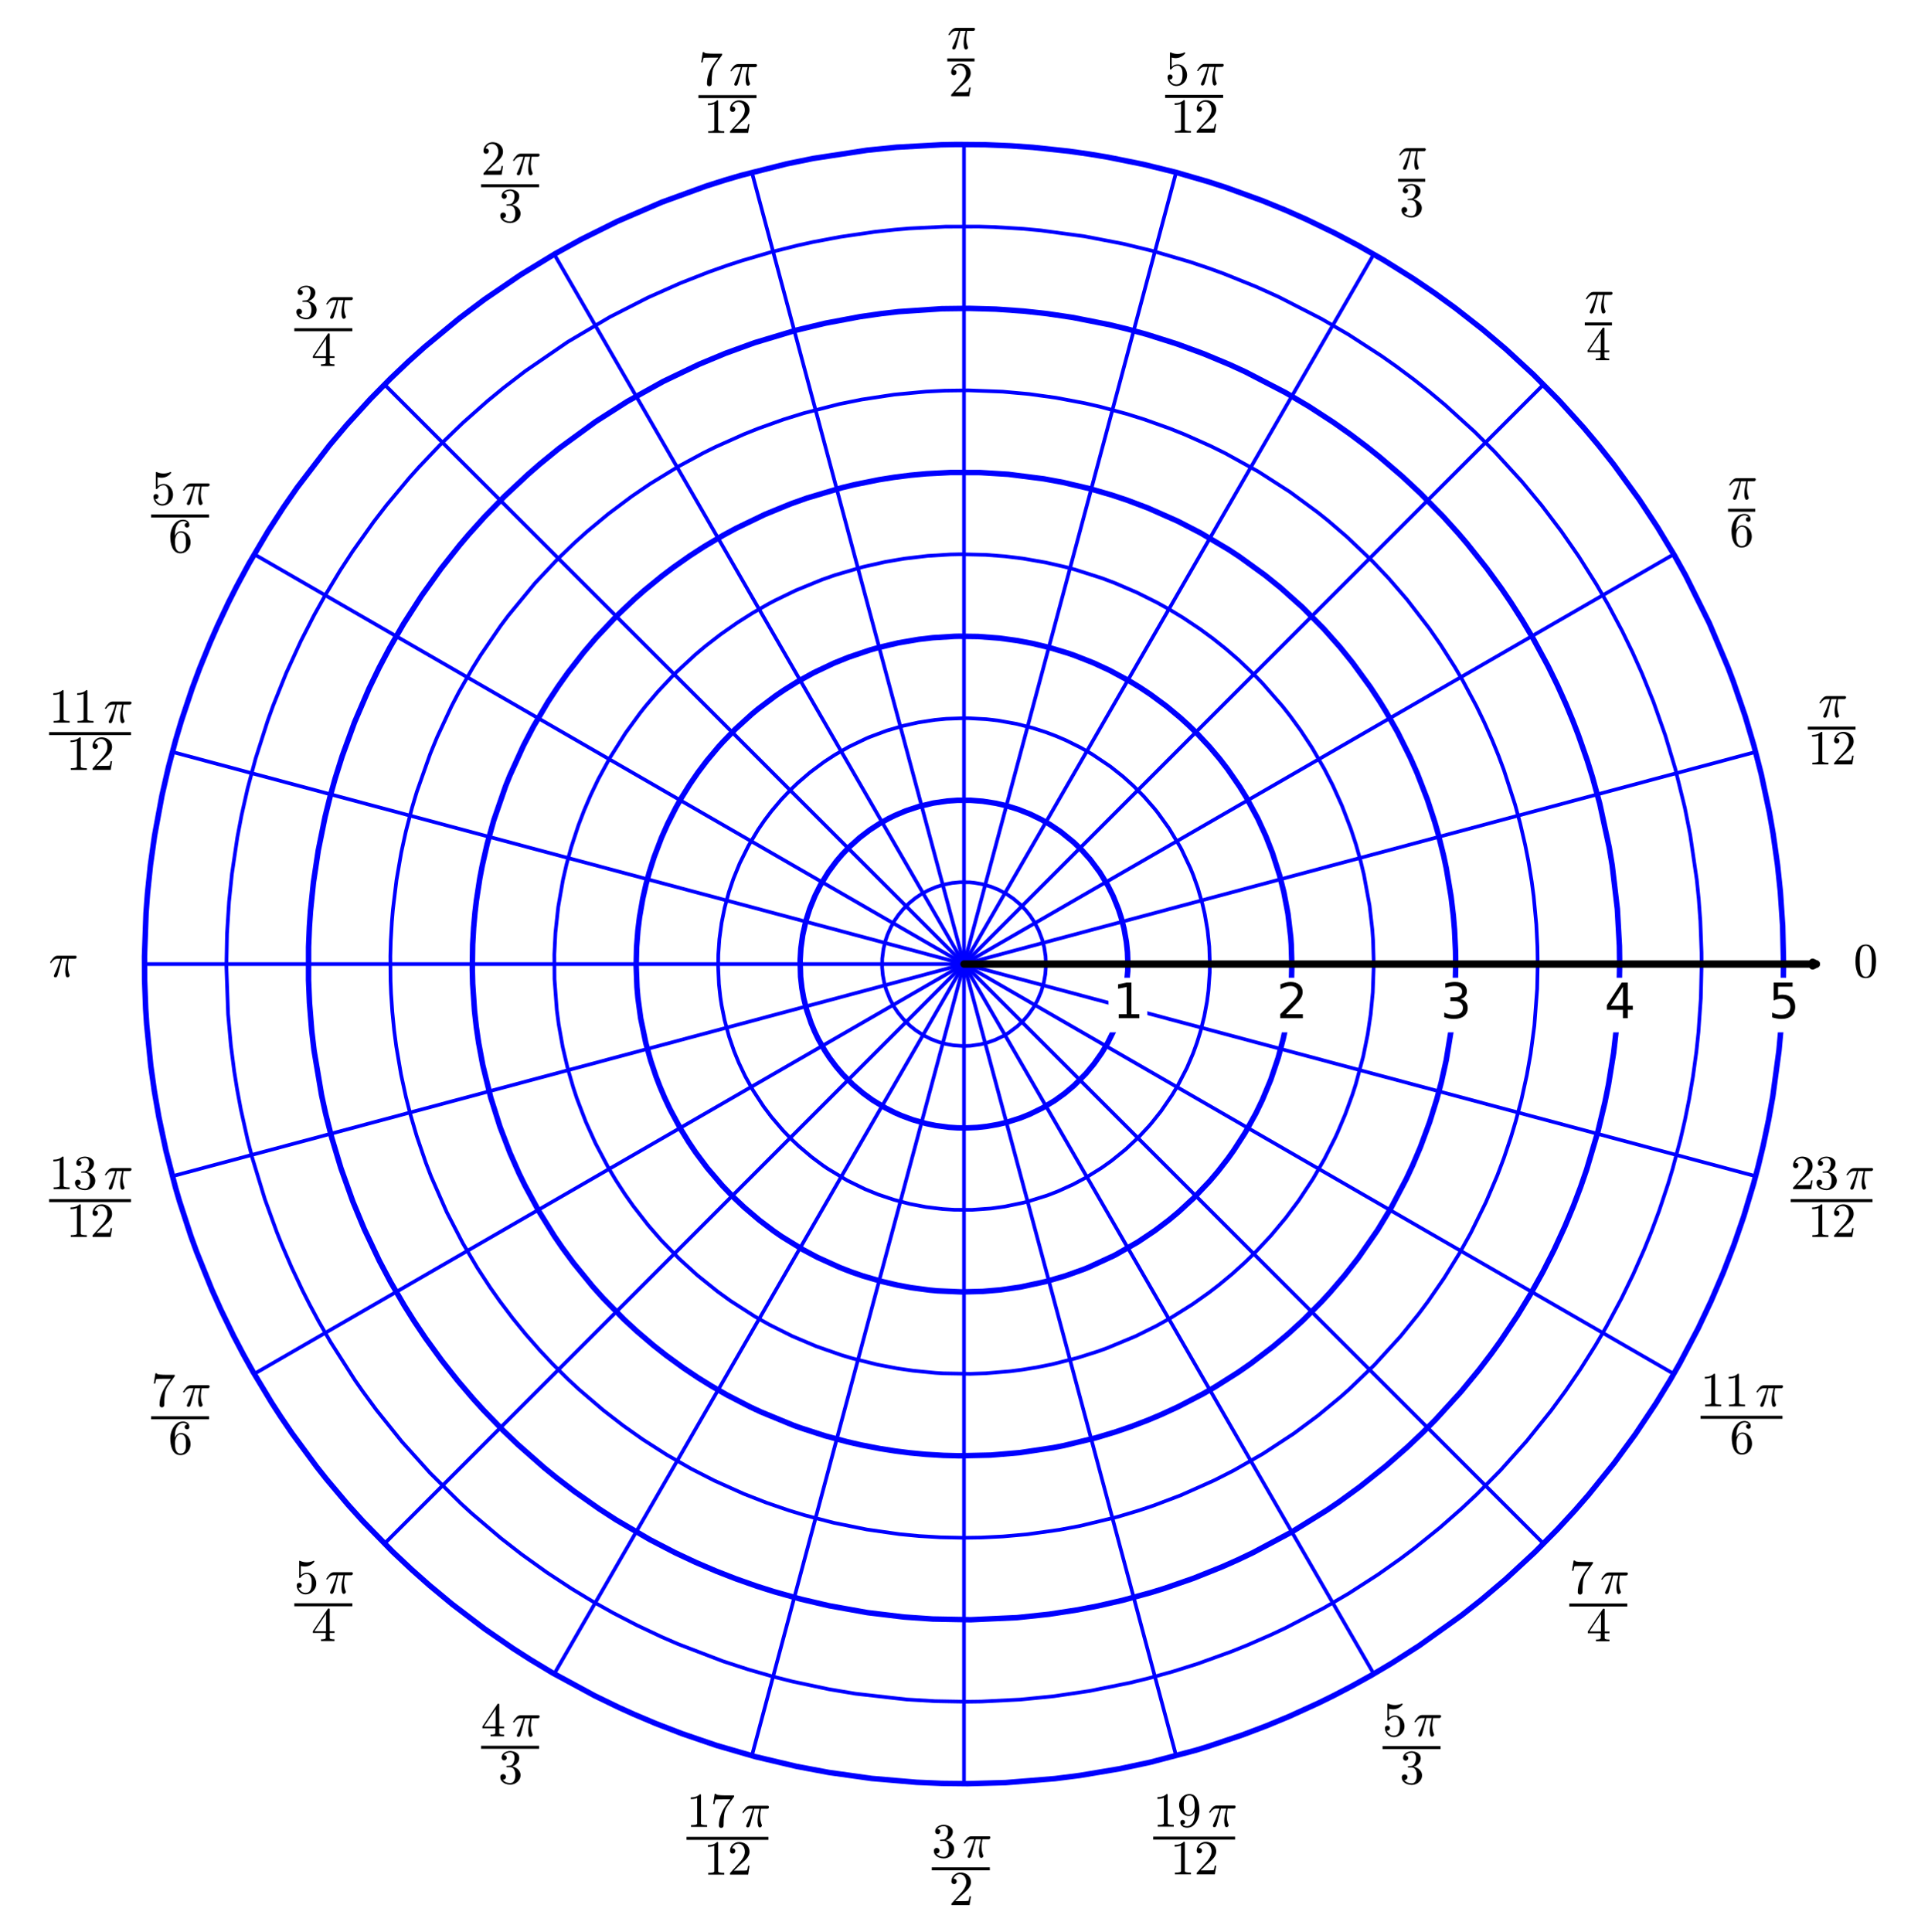 <?xml version="1.0" encoding="utf-8" standalone="no"?>
<!DOCTYPE svg PUBLIC "-//W3C//DTD SVG 1.1//EN"
  "http://www.w3.org/Graphics/SVG/1.1/DTD/svg11.dtd">
<svg xmlns:xlink="http://www.w3.org/1999/xlink" width="525.29pt" height="526.385pt" viewBox="0 0 525.29 526.385" xmlns="http://www.w3.org/2000/svg" version="1.1">
 <defs>
  <style type="text/css">*{stroke-linejoin: round; stroke-linecap: butt}</style>
 </defs>
 <g id="figure_1">
  <g id="patch_1">
   <path d="M 0 526.385 
L 525.29 526.385 
L 525.29 0 
L 0 0 
z
" style="fill: #ffffff"/>
  </g>
  <g id="axes_1">
   <g id="patch_2">
    <path d="M 7.2 518.09 
L 518.09 518.09 
L 518.09 7.2 
L 7.2 7.2 
z
" style="fill: #ffffff"/>
   </g>
   <g id="matplotlib.axis_1"/>
   <g id="matplotlib.axis_2"/>
   <g id="line2d_1">
    <path d="M 284.974 262.645 
L 284.866 260.456 
L 284.491 258.027 
L 283.951 255.965 
L 283.022 253.514 
L 281.921 251.375 
L 280.645 249.432 
L 279.552 248.059 
L 278.031 246.463 
L 276.096 244.822 
L 274.226 243.554 
L 271.982 242.362 
L 269.979 241.555 
L 267.574 240.867 
L 265.445 240.492 
L 264.194 240.37 
L 261.616 240.34 
L 259.433 240.548 
L 257.121 241.01 
L 255.036 241.652 
L 252.904 242.553 
L 251.05 243.562 
L 249.435 244.642 
L 247.752 246.008 
L 246.053 247.702 
L 244.796 249.228 
L 243.686 250.848 
L 242.714 252.579 
L 241.791 254.664 
L 241.203 256.413 
L 240.704 258.499 
L 240.366 261.142 
L 240.335 263.569 
L 240.515 265.62 
L 240.971 268.015 
L 241.45 269.672 
L 242.529 272.338 
L 243.705 274.472 
L 244.701 275.934 
L 246.085 277.623 
L 247.908 279.421 
L 249.465 280.669 
L 251.636 282.072 
L 253.653 283.084 
L 255.698 283.866 
L 257.565 284.388 
L 259.751 284.786 
L 262.417 284.973 
L 264.405 284.904 
L 267.185 284.508 
L 269.12 284.014 
L 271.12 283.303 
L 273.195 282.324 
L 274.817 281.365 
L 277.178 279.597 
L 278.857 277.999 
L 280.113 276.554 
L 281.564 274.504 
L 282.689 272.485 
L 283.687 270.115 
L 284.375 267.783 
L 284.803 265.4 
L 284.97 263.077 
L 284.974 262.645 
L 284.974 262.645 
" clip-path="url(#p428d2beff4)" style="fill: none; stroke: #0000ff; stroke-linecap: square"/>
   </g>
   <g id="line2d_2">
    <path d="M 307.303 262.645 
L 307.186 259.414 
L 306.894 256.613 
L 306.23 252.915 
L 305.464 249.961 
L 304.748 247.756 
L 303.285 244.131 
L 301.839 241.24 
L 299.647 237.641 
L 297.027 234.145 
L 294.849 231.706 
L 292.514 229.446 
L 288.973 226.573 
L 286.088 224.635 
L 283.857 223.346 
L 280.759 221.825 
L 277.367 220.483 
L 274.362 219.551 
L 271.377 218.849 
L 267.765 218.281 
L 264.449 218.023 
L 260.917 218.02 
L 258.175 218.211 
L 254.29 218.775 
L 250.308 219.725 
L 246.799 220.892 
L 243.872 222.124 
L 242.112 222.987 
L 239.668 224.351 
L 236.966 226.108 
L 234.258 228.169 
L 231.527 230.613 
L 229.481 232.736 
L 227.872 234.623 
L 225.692 237.569 
L 223.518 241.117 
L 222.062 244.007 
L 220.624 247.527 
L 219.599 250.754 
L 218.691 254.746 
L 218.188 258.408 
L 217.997 261.674 
L 218.121 266.111 
L 218.47 269.197 
L 218.971 271.968 
L 219.811 275.28 
L 221.009 278.793 
L 221.962 281.064 
L 222.969 283.143 
L 224.763 286.295 
L 226.076 288.278 
L 227.789 290.563 
L 229.574 292.657 
L 232.432 295.531 
L 235.159 297.842 
L 237.726 299.704 
L 241.202 301.818 
L 243.75 303.109 
L 245.629 303.934 
L 248.649 305.053 
L 252.386 306.109 
L 254.914 306.629 
L 258.613 307.121 
L 260.861 307.267 
L 263.156 307.3 
L 266.224 307.159 
L 268.907 306.862 
L 271.977 306.317 
L 274.305 305.754 
L 278 304.58 
L 280.496 303.58 
L 284.009 301.861 
L 287.409 299.808 
L 290.08 297.882 
L 292.594 295.772 
L 295.903 292.448 
L 298.086 289.816 
L 300.198 286.814 
L 301.763 284.189 
L 303.341 281.034 
L 304.683 277.716 
L 305.334 275.759 
L 306.235 272.352 
L 306.89 268.703 
L 307.262 264.552 
L 307.303 262.645 
L 307.303 262.645 
" clip-path="url(#p428d2beff4)" style="fill: none; stroke: #0000ff; stroke-width: 1.5; stroke-linecap: square"/>
   </g>
   <g id="line2d_3">
    <path d="M 329.632 262.645 
L 329.461 257.853 
L 328.994 253.422 
L 328.228 249.002 
L 327.569 246.149 
L 326.348 241.927 
L 325.101 238.425 
L 324.365 236.607 
L 321.91 231.42 
L 321.537 230.724 
L 318.471 225.621 
L 315.376 221.332 
L 314.59 220.348 
L 311.626 216.948 
L 308.775 214.073 
L 305.926 211.517 
L 302.511 208.812 
L 297.52 205.452 
L 294.37 203.646 
L 290.457 201.704 
L 287.835 200.574 
L 285.033 199.51 
L 281.429 198.345 
L 276.963 197.206 
L 271.888 196.298 
L 268.741 195.936 
L 263.829 195.668 
L 262.814 195.658 
L 257.781 195.834 
L 254.732 196.127 
L 250.214 196.821 
L 246.114 197.729 
L 241.658 199.03 
L 236.846 200.825 
L 236.102 201.141 
L 231.244 203.473 
L 227.432 205.659 
L 224.551 207.544 
L 220.73 210.391 
L 217.326 213.315 
L 215.394 215.161 
L 212.863 217.822 
L 210.209 220.958 
L 208.256 223.541 
L 206.543 226.041 
L 203.939 230.382 
L 201.559 235.153 
L 199.817 239.407 
L 198.602 243.003 
L 197.45 247.254 
L 196.606 251.413 
L 196.009 255.795 
L 195.709 260.03 
L 195.662 263.376 
L 195.886 268.177 
L 196.265 271.648 
L 196.593 273.802 
L 197.424 277.926 
L 198.637 282.402 
L 200.009 286.394 
L 201.3 289.554 
L 203.043 293.222 
L 205.181 297.071 
L 208.035 301.44 
L 210.17 304.282 
L 213.425 308.084 
L 215.807 310.535 
L 217.525 312.158 
L 221.184 315.259 
L 224.216 317.513 
L 225.43 318.343 
L 230.797 321.577 
L 235.665 323.959 
L 239.312 325.437 
L 243.577 326.861 
L 247.887 327.986 
L 252.268 328.824 
L 256.832 329.379 
L 260.043 329.582 
L 264.85 329.596 
L 269.978 329.23 
L 273.734 328.708 
L 278.712 327.677 
L 279.919 327.367 
L 285.34 325.671 
L 288.182 324.573 
L 292.392 322.665 
L 295.99 320.743 
L 300.114 318.173 
L 302.842 316.231 
L 306.701 313.106 
L 310.204 309.82 
L 313.017 306.804 
L 313.734 305.972 
L 316.333 302.706 
L 319.296 298.393 
L 320.768 295.947 
L 323.378 290.908 
L 325.063 286.962 
L 326.126 284.032 
L 327.062 281.021 
L 328.097 276.906 
L 328.839 272.92 
L 329.236 269.918 
L 329.593 264.942 
L 329.632 262.645 
L 329.632 262.645 
" clip-path="url(#p428d2beff4)" style="fill: none; stroke: #0000ff; stroke-linecap: square"/>
   </g>
   <g id="line2d_4">
    <path d="M 351.961 262.645 
L 351.801 257.304 
L 351.66 255.314 
L 350.897 248.895 
L 349.779 243.021 
L 348.621 238.448 
L 346.67 232.359 
L 344.888 227.81 
L 342.667 222.973 
L 339.522 217.177 
L 337.741 214.292 
L 334.453 209.532 
L 332.29 206.725 
L 329.576 203.505 
L 326.26 199.95 
L 323.808 197.557 
L 321.519 195.479 
L 317.868 192.446 
L 313.466 189.197 
L 310.541 187.257 
L 307.763 185.562 
L 302.305 182.617 
L 297.947 180.601 
L 292.703 178.538 
L 290.906 177.917 
L 285.744 176.367 
L 281.24 175.286 
L 277.154 174.515 
L 272.223 173.844 
L 266.506 173.412 
L 261.29 173.339 
L 260.062 173.366 
L 254.146 173.734 
L 250.321 174.183 
L 244.797 175.13 
L 239.619 176.348 
L 237.05 177.074 
L 231.198 179.048 
L 227.218 180.655 
L 221.654 183.29 
L 217.129 185.796 
L 213.785 187.878 
L 211.297 189.564 
L 206.504 193.178 
L 204.871 194.531 
L 200.372 198.618 
L 196.95 202.134 
L 195.683 203.539 
L 192.575 207.259 
L 190.16 210.459 
L 187.89 213.766 
L 185.612 217.442 
L 184.184 219.967 
L 181.928 224.405 
L 180.261 228.144 
L 178.222 233.487 
L 176.895 237.656 
L 176.017 240.895 
L 175.122 244.836 
L 174.252 249.832 
L 173.805 253.428 
L 173.447 258.045 
L 173.33 263.099 
L 173.552 268.954 
L 173.803 271.84 
L 174.564 277.45 
L 175.957 284.152 
L 177.3 288.982 
L 178.724 293.218 
L 179.785 295.987 
L 181.094 299.071 
L 182.545 302.16 
L 185.467 307.6 
L 187.643 311.143 
L 189.566 313.996 
L 192.746 318.247 
L 196.813 323.007 
L 199.87 326.18 
L 202.735 328.888 
L 206.901 332.431 
L 210.784 335.363 
L 213.025 336.91 
L 218.8 340.459 
L 222.745 342.554 
L 228.826 345.311 
L 231.933 346.515 
L 234.962 347.563 
L 239.976 349.037 
L 244.445 350.087 
L 248.293 350.801 
L 253.227 351.463 
L 255.427 351.669 
L 262.043 351.959 
L 267.763 351.815 
L 272.629 351.402 
L 278.021 350.628 
L 284.961 349.128 
L 290.32 347.565 
L 295.111 345.852 
L 296.507 345.293 
L 303.448 342.097 
L 304.089 341.764 
L 310.021 338.361 
L 314.642 335.266 
L 318.413 332.411 
L 321.105 330.172 
L 325.219 326.378 
L 329.612 321.745 
L 331.833 319.128 
L 334.554 315.622 
L 336.112 313.438 
L 339.169 308.705 
L 342.159 303.326 
L 343.934 299.652 
L 346.208 294.184 
L 348.248 288.129 
L 349.596 283.063 
L 350.191 280.34 
L 350.82 276.877 
L 351.548 271.231 
L 351.885 266.331 
L 351.961 262.645 
L 351.961 262.645 
" clip-path="url(#p428d2beff4)" style="fill: none; stroke: #0000ff; stroke-width: 1.5; stroke-linecap: square"/>
   </g>
   <g id="line2d_5">
    <path d="M 374.29 262.645 
L 374.096 256.056 
L 373.892 253.227 
L 373.152 246.742 
L 371.595 238.263 
L 370.73 234.673 
L 369.429 230.058 
L 368.044 225.825 
L 365.626 219.522 
L 363.105 213.937 
L 360.8 209.445 
L 357.433 203.655 
L 354.374 199.002 
L 351.563 195.129 
L 349.429 192.408 
L 343.921 186.101 
L 341.921 184.032 
L 337.369 179.693 
L 333.938 176.726 
L 330.459 173.955 
L 326.933 171.366 
L 322.255 168.245 
L 318.68 166.08 
L 315.298 164.195 
L 309.747 161.422 
L 303.752 158.843 
L 300.26 157.527 
L 292.953 155.192 
L 290.116 154.432 
L 284.949 153.25 
L 278.666 152.155 
L 273.928 151.571 
L 268.545 151.155 
L 261.767 151.003 
L 258.857 151.064 
L 252.774 151.437 
L 246.31 152.201 
L 241.251 153.068 
L 235.055 154.462 
L 227.492 156.678 
L 223.907 157.935 
L 216.801 160.846 
L 211.142 163.588 
L 209.248 164.596 
L 205.078 166.985 
L 200.939 169.601 
L 196.289 172.859 
L 192.256 175.984 
L 189.495 178.301 
L 184.256 183.147 
L 183.383 184.018 
L 179.217 188.453 
L 175.89 192.372 
L 174.434 194.209 
L 170.428 199.71 
L 166.175 206.447 
L 163.028 212.235 
L 160.952 216.566 
L 159.118 220.85 
L 157.576 224.891 
L 155.647 230.766 
L 154.348 235.507 
L 153.368 239.768 
L 152.088 247.092 
L 151.325 254.121 
L 151.03 260.021 
L 151.075 266.766 
L 151.705 275.174 
L 152.22 279.107 
L 153.3 285.194 
L 154.594 290.747 
L 156.162 296.201 
L 157.16 299.219 
L 159.624 305.674 
L 162.272 311.533 
L 165.719 318.053 
L 167.854 321.631 
L 170.267 325.343 
L 172.553 328.586 
L 176.644 333.838 
L 180.171 337.896 
L 185.092 342.958 
L 189.993 347.417 
L 195.482 351.829 
L 199.091 354.436 
L 205.679 358.664 
L 209.5 360.83 
L 215.84 364.006 
L 222.377 366.776 
L 229.363 369.214 
L 232.303 370.088 
L 239.056 371.77 
L 244.407 372.791 
L 248.675 373.413 
L 254.877 374.02 
L 257.05 374.15 
L 264.352 374.277 
L 268.586 374.132 
L 275.271 373.574 
L 278.443 373.167 
L 282.477 372.515 
L 286.626 371.684 
L 293.547 369.929 
L 299.07 368.181 
L 301.474 367.321 
L 309.394 364.031 
L 315.048 361.228 
L 318.925 359.067 
L 324.935 355.298 
L 329.426 352.115 
L 332.154 350.013 
L 335.653 347.111 
L 339.225 343.887 
L 342.013 341.165 
L 346.236 336.653 
L 350.281 331.816 
L 353.853 327.033 
L 357.728 321.16 
L 360.886 315.686 
L 363.781 309.933 
L 364.375 308.641 
L 366.524 303.557 
L 368.508 298.11 
L 369.397 295.335 
L 371.43 287.754 
L 372.635 281.797 
L 373.446 276.347 
L 374.021 270.391 
L 374.29 262.645 
L 374.29 262.645 
" clip-path="url(#p428d2beff4)" style="fill: none; stroke: #0000ff; stroke-linecap: square"/>
   </g>
   <g id="line2d_6">
    <path d="M 396.62 262.645 
L 396.573 259.116 
L 396.293 253.298 
L 395.97 249.471 
L 395.355 244.285 
L 394.052 236.543 
L 393.329 233.135 
L 391.848 227.208 
L 390.927 224.005 
L 388.902 217.83 
L 386.138 210.696 
L 384.232 206.38 
L 380.81 199.508 
L 377.637 193.898 
L 375.88 191.042 
L 373.347 187.184 
L 368.492 180.513 
L 365.052 176.262 
L 360.69 171.341 
L 354.843 165.44 
L 348.959 160.18 
L 344.726 156.759 
L 337.609 151.606 
L 334.804 149.764 
L 327.123 145.206 
L 320.863 141.981 
L 312.766 138.399 
L 307.063 136.248 
L 302.957 134.879 
L 297.062 133.166 
L 289.672 131.425 
L 284.407 130.45 
L 274.729 129.216 
L 267.113 128.745 
L 259.087 128.718 
L 252.353 129.066 
L 248.11 129.461 
L 243.561 130.036 
L 239.409 130.701 
L 232.844 132.027 
L 229.374 132.867 
L 219.824 135.698 
L 215.426 137.267 
L 208.38 140.152 
L 200.51 143.95 
L 197.067 145.817 
L 191.917 148.861 
L 187.971 151.411 
L 183.493 154.551 
L 180.338 156.934 
L 175.607 160.794 
L 172.856 163.211 
L 167.976 167.845 
L 162.324 173.848 
L 159 177.751 
L 154.757 183.214 
L 152.057 187.017 
L 149.286 191.237 
L 145.353 197.9 
L 142.631 203.098 
L 138.9 211.299 
L 137.738 214.194 
L 134.515 223.506 
L 132.737 229.885 
L 131.381 235.833 
L 130.719 239.306 
L 129.782 245.424 
L 129.407 248.611 
L 129.04 252.698 
L 128.776 257.315 
L 128.677 263.992 
L 128.779 268.044 
L 129.28 275.415 
L 129.78 279.856 
L 130.395 284.073 
L 131.532 290.186 
L 133.712 299.051 
L 136.229 307.008 
L 138.925 314.052 
L 141.387 319.617 
L 142.974 322.877 
L 146.751 329.86 
L 151.065 336.801 
L 153.172 339.878 
L 156.249 344.064 
L 161.49 350.491 
L 164.301 353.627 
L 170.017 359.44 
L 173.464 362.625 
L 178.084 366.562 
L 181.489 369.242 
L 186.321 372.753 
L 190.229 375.362 
L 193.945 377.664 
L 198.208 380.106 
L 204.425 383.308 
L 207.201 384.609 
L 216.11 388.278 
L 218.128 389.007 
L 224.764 391.153 
L 230.842 392.79 
L 234.67 393.666 
L 239.736 394.646 
L 243.963 395.311 
L 247.848 395.8 
L 252.113 396.205 
L 257.066 396.503 
L 261.4 396.614 
L 269.933 396.421 
L 277.84 395.755 
L 286.98 394.391 
L 289.827 393.833 
L 298.558 391.716 
L 304.062 390.057 
L 308.325 388.591 
L 312.666 386.931 
L 316.335 385.391 
L 320.987 383.249 
L 327.68 379.776 
L 331.055 377.837 
L 337.335 373.868 
L 340.799 371.462 
L 346.852 366.849 
L 351.015 363.342 
L 355.042 359.66 
L 359.997 354.687 
L 362.309 352.178 
L 366.296 347.531 
L 370.065 342.708 
L 375.326 335.117 
L 379.084 328.911 
L 383.133 321.226 
L 384.881 317.487 
L 386.984 312.535 
L 389.528 305.654 
L 391.458 299.474 
L 392.674 294.92 
L 394.043 288.793 
L 395.52 279.776 
L 395.814 277.312 
L 396.265 272.39 
L 396.502 268.246 
L 396.62 262.645 
L 396.62 262.645 
" clip-path="url(#p428d2beff4)" style="fill: none; stroke: #0000ff; stroke-width: 1.5; stroke-linecap: square"/>
   </g>
   <g id="line2d_7">
    <path d="M 418.949 262.645 
L 418.875 257.864 
L 418.574 251.828 
L 417.859 244.219 
L 417.323 240.164 
L 416.406 234.565 
L 415.548 230.22 
L 414.157 224.24 
L 412.796 219.224 
L 409.747 209.807 
L 408.237 205.777 
L 406.511 201.543 
L 404.406 196.807 
L 402.26 192.371 
L 398.571 185.476 
L 396.391 181.757 
L 392.494 175.639 
L 389.37 171.148 
L 383.341 163.331 
L 378.392 157.605 
L 373.957 152.916 
L 366.942 146.228 
L 361.827 141.84 
L 359.099 139.651 
L 351.497 134.052 
L 342.788 128.451 
L 333.775 123.464 
L 329.843 121.523 
L 322.887 118.417 
L 318.761 116.762 
L 311.712 114.243 
L 306.908 112.739 
L 299.856 110.835 
L 295.712 109.879 
L 287.759 108.372 
L 280.401 107.353 
L 273.163 106.696 
L 263.779 106.345 
L 257.337 106.431 
L 252.333 106.682 
L 243.59 107.507 
L 234.765 108.848 
L 228.671 110.078 
L 219.01 112.555 
L 213.458 114.282 
L 206.669 116.708 
L 202.753 118.271 
L 195.042 121.717 
L 191.702 123.368 
L 184.974 127.005 
L 177.214 131.754 
L 172.078 135.254 
L 165.733 140.012 
L 159.937 144.823 
L 156.535 147.878 
L 151.854 152.39 
L 145.773 158.857 
L 138.495 167.684 
L 136.398 170.49 
L 130.922 178.503 
L 128.76 181.986 
L 125.069 188.458 
L 123.023 192.385 
L 119.076 200.849 
L 117.186 205.438 
L 113.528 215.793 
L 112.252 220.067 
L 110.56 226.576 
L 109.323 232.258 
L 108.029 239.74 
L 107.045 247.833 
L 106.766 251.134 
L 106.471 256.287 
L 106.356 260.492 
L 106.408 267.222 
L 106.547 270.668 
L 106.879 275.594 
L 107.388 280.708 
L 107.96 285.081 
L 109.264 292.73 
L 110.593 298.855 
L 111.784 303.531 
L 113.508 309.431 
L 116.017 316.784 
L 117.467 320.561 
L 121.716 330.245 
L 126.104 338.719 
L 130.079 345.452 
L 133.544 350.758 
L 136.179 354.5 
L 139.673 359.127 
L 143.191 363.45 
L 147.075 367.88 
L 150.603 371.629 
L 154.756 375.742 
L 157.706 378.484 
L 164.338 384.163 
L 169.813 388.395 
L 175.218 392.211 
L 181.723 396.37 
L 188.321 400.147 
L 194.673 403.395 
L 202.641 406.972 
L 208.795 409.38 
L 215.019 411.516 
L 219.344 412.831 
L 227.11 414.856 
L 236.151 416.687 
L 245.042 417.954 
L 250.379 418.467 
L 256.206 418.816 
L 262.63 418.949 
L 267.323 418.879 
L 273.222 418.59 
L 279.926 417.99 
L 288.747 416.754 
L 294.193 415.732 
L 304.482 413.245 
L 310.432 411.464 
L 314.29 410.17 
L 321.676 407.373 
L 330.828 403.293 
L 336.134 400.595 
L 344.14 396.022 
L 352.514 390.529 
L 359.063 385.667 
L 365.176 380.621 
L 367.632 378.44 
L 374.503 371.817 
L 381.59 364.05 
L 386.514 357.972 
L 389.083 354.538 
L 393.496 348.137 
L 397.678 341.365 
L 400.755 335.833 
L 404.815 327.594 
L 407.97 320.191 
L 409.761 315.445 
L 411.688 309.729 
L 412.998 305.363 
L 414.514 299.614 
L 415.99 292.913 
L 417.02 287.124 
L 418.054 279.346 
L 418.802 269.41 
L 418.949 262.645 
L 418.949 262.645 
" clip-path="url(#p428d2beff4)" style="fill: none; stroke: #0000ff; stroke-linecap: square"/>
   </g>
   <g id="line2d_8">
    <path d="M 441.278 262.645 
L 441.209 257.688 
L 440.644 247.617 
L 439.239 235.734 
L 438.426 230.856 
L 435.844 218.921 
L 433.868 211.728 
L 432.451 207.187 
L 430.02 200.234 
L 428.509 196.321 
L 426.702 191.97 
L 424.306 186.649 
L 421.731 181.397 
L 417.631 173.825 
L 414.71 168.911 
L 411.703 164.2 
L 409.143 160.43 
L 405.128 154.903 
L 399.682 148.056 
L 397.352 145.326 
L 393.09 140.605 
L 386.962 134.368 
L 382.034 129.769 
L 375.909 124.511 
L 372.287 121.619 
L 367.984 118.377 
L 363.313 115.079 
L 356.556 110.69 
L 350.283 106.987 
L 339.264 101.278 
L 335.002 99.323 
L 327.965 96.383 
L 320.72 93.716 
L 312.393 91.079 
L 307.063 89.623 
L 302.292 88.467 
L 292.122 86.461 
L 285.388 85.466 
L 278.943 84.757 
L 271.348 84.224 
L 264.034 84.018 
L 256.576 84.115 
L 244.827 84.903 
L 240.245 85.422 
L 234.317 86.273 
L 224.885 88.049 
L 216.856 89.98 
L 205.606 93.364 
L 197.68 96.244 
L 190.495 99.231 
L 180.672 103.931 
L 170.897 109.374 
L 162.309 114.853 
L 152.339 122.137 
L 147.117 126.399 
L 143.871 129.219 
L 137.476 135.199 
L 132.096 140.716 
L 127.729 145.566 
L 125.214 148.529 
L 120.159 154.907 
L 114.878 162.272 
L 109.937 169.963 
L 106.131 176.547 
L 103.311 181.883 
L 100.57 187.536 
L 96.597 196.783 
L 93.255 205.929 
L 91.321 212.071 
L 89.949 216.973 
L 88.583 222.494 
L 86.726 231.624 
L 85.397 240.441 
L 84.594 248.236 
L 84.3 252.51 
L 84.074 257.926 
L 84.066 267.033 
L 84.326 273.222 
L 84.936 280.788 
L 85.568 286.169 
L 87.626 298.396 
L 88.712 303.353 
L 90.411 310.03 
L 92.883 318.238 
L 96.157 327.387 
L 99.253 334.844 
L 103.388 343.558 
L 106.392 349.217 
L 110.14 355.661 
L 112.831 359.935 
L 115.943 364.567 
L 120.378 370.671 
L 124.717 376.16 
L 128.892 381.05 
L 131.634 384.077 
L 137.043 389.664 
L 141.001 393.459 
L 148.223 399.821 
L 151.559 402.536 
L 156.479 406.306 
L 163.269 411.084 
L 167.887 414.074 
L 177.05 419.435 
L 183.814 422.943 
L 189.554 425.64 
L 195.214 428.062 
L 200.56 430.142 
L 206.239 432.138 
L 210.832 433.598 
L 218.258 435.675 
L 225.897 437.457 
L 236.322 439.328 
L 246.277 440.526 
L 254.124 441.074 
L 264.456 441.269 
L 277.12 440.69 
L 285.826 439.767 
L 293.618 438.572 
L 299.138 437.51 
L 305.885 435.965 
L 313.627 433.848 
L 317.343 432.697 
L 325.188 429.971 
L 333.09 426.801 
L 337.13 425.007 
L 341.302 423.028 
L 351.845 417.412 
L 361.46 411.457 
L 364.844 409.155 
L 370.501 405.042 
L 377.543 399.422 
L 383.407 394.274 
L 387.529 390.37 
L 391.178 386.697 
L 398.068 379.136 
L 403.05 373.08 
L 406.361 368.736 
L 408.826 365.313 
L 413.448 358.394 
L 416.755 352.976 
L 420.363 346.518 
L 423.45 340.435 
L 426.36 334.108 
L 428.709 328.466 
L 430.619 323.427 
L 432.267 318.664 
L 435.335 308.339 
L 437.279 300.231 
L 438.236 295.471 
L 439.636 286.811 
L 440.524 279.038 
L 441.156 269.246 
L 441.278 262.645 
L 441.278 262.645 
" clip-path="url(#p428d2beff4)" style="fill: none; stroke: #0000ff; stroke-width: 1.5; stroke-linecap: square"/>
   </g>
   <g id="line2d_9">
    <path d="M 463.607 262.645 
L 463.581 259.439 
L 463.264 250.916 
L 462.827 244.961 
L 462.291 239.685 
L 460.514 227.526 
L 459.027 219.987 
L 456.395 209.293 
L 453.683 200.273 
L 450.47 191.179 
L 447.355 183.475 
L 444.8 177.761 
L 441.979 171.953 
L 438.185 164.812 
L 434.919 159.169 
L 430.117 151.565 
L 425.38 144.734 
L 420.007 137.654 
L 414.668 131.212 
L 407.193 123.033 
L 401.796 117.653 
L 393.692 110.289 
L 389.117 106.471 
L 385.269 103.432 
L 380.538 99.897 
L 376.435 97.002 
L 367.434 91.166 
L 360.067 86.876 
L 348.319 80.86 
L 342.207 78.104 
L 333.413 74.556 
L 329.3 73.059 
L 324.338 71.387 
L 313.881 68.324 
L 306.007 66.417 
L 295.536 64.393 
L 283.505 62.769 
L 278.748 62.329 
L 270.759 61.847 
L 266.75 61.725 
L 257.503 61.749 
L 247.714 62.238 
L 243.842 62.565 
L 238.308 63.162 
L 228.965 64.525 
L 221.546 65.93 
L 217.458 66.829 
L 210.029 68.693 
L 202.136 71.009 
L 198.078 72.338 
L 193.073 74.11 
L 185.359 77.139 
L 176.548 81.06 
L 166.223 86.325 
L 154.702 93.134 
L 143.095 101.11 
L 137.153 105.681 
L 132.839 109.23 
L 126.125 115.173 
L 119.865 121.225 
L 114.148 127.24 
L 111.525 130.175 
L 105.298 137.635 
L 101.792 142.18 
L 96.075 150.216 
L 92.698 155.39 
L 88.727 161.956 
L 85.582 167.595 
L 81.999 174.595 
L 77.986 183.355 
L 74.428 192.216 
L 72.981 196.214 
L 69.655 206.605 
L 67.466 214.782 
L 65.822 222.067 
L 64.67 228.125 
L 63.19 238.081 
L 62.4 245.688 
L 61.854 254.363 
L 61.684 263.286 
L 62.147 276.299 
L 62.91 284.822 
L 63.817 291.853 
L 64.618 296.865 
L 65.632 302.29 
L 67.467 310.51 
L 68.763 315.517 
L 72.176 326.732 
L 75.436 335.709 
L 76.847 339.226 
L 79.458 345.278 
L 82.381 351.474 
L 84.337 355.339 
L 86.857 360.032 
L 90.074 365.625 
L 96.73 376.037 
L 98.842 379.068 
L 102.511 384.064 
L 109.517 392.789 
L 117.188 401.31 
L 125.634 409.66 
L 128.602 412.372 
L 136.522 419.102 
L 142.061 423.41 
L 149.023 428.403 
L 155.745 432.816 
L 161.325 436.196 
L 167.089 439.435 
L 173.559 442.782 
L 180.337 445.978 
L 184.762 447.901 
L 197.053 452.601 
L 203.919 454.835 
L 210.463 456.714 
L 215.903 458.095 
L 225.89 460.217 
L 233.069 461.419 
L 247.027 462.999 
L 254.729 463.451 
L 263.478 463.605 
L 267.365 463.551 
L 277.972 463.021 
L 287.149 462.107 
L 296.917 460.663 
L 307.924 458.439 
L 313.064 457.179 
L 319.568 455.377 
L 326.245 453.277 
L 335.496 449.937 
L 339.843 448.188 
L 346.439 445.304 
L 350.471 443.399 
L 360.603 438.115 
L 367.464 434.105 
L 375.482 428.938 
L 381.629 424.597 
L 385.477 421.699 
L 392.335 416.157 
L 398.272 410.938 
L 402.377 407.077 
L 408.809 400.564 
L 415.874 392.67 
L 422.546 384.371 
L 426.528 378.955 
L 430.535 373.092 
L 434.687 366.506 
L 437.676 361.387 
L 441.743 353.802 
L 444.981 347.139 
L 447.951 340.41 
L 449.891 335.616 
L 452 329.952 
L 454.518 322.398 
L 455.698 318.468 
L 457.837 310.455 
L 459.064 305.134 
L 460.179 299.604 
L 461.261 293.26 
L 462.188 286.486 
L 462.753 281.151 
L 463.392 271.942 
L 463.607 262.645 
L 463.607 262.645 
" clip-path="url(#p428d2beff4)" style="fill: none; stroke: #0000ff; stroke-linecap: square"/>
   </g>
   <g id="line2d_10">
    <path d="M 485.936 262.645 
L 485.693 252.234 
L 485.062 242.91 
L 484.292 235.601 
L 483.099 227.167 
L 482.111 221.494 
L 479.868 210.945 
L 477.862 203.143 
L 475.431 194.961 
L 472.251 185.678 
L 470.837 181.929 
L 465.705 169.771 
L 459.222 156.737 
L 456.198 151.307 
L 451.578 143.636 
L 446.591 136.064 
L 439.639 126.513 
L 435.425 121.202 
L 431.45 116.482 
L 424.758 109.093 
L 417.792 102.058 
L 410.327 95.167 
L 403.976 89.774 
L 396.557 83.965 
L 390.962 79.905 
L 385.082 75.915 
L 376.864 70.778 
L 369.997 66.853 
L 363.656 63.508 
L 355.827 59.726 
L 350.198 57.235 
L 343.999 54.702 
L 333.943 51.043 
L 329.185 49.499 
L 320.276 46.919 
L 311.527 44.77 
L 301.844 42.822 
L 296.697 41.966 
L 291.263 41.195 
L 281.393 40.142 
L 275.349 39.716 
L 268.479 39.43 
L 260.695 39.362 
L 256.451 39.44 
L 244.217 40.116 
L 236.249 40.92 
L 221.586 43.161 
L 214.344 44.641 
L 201.944 47.763 
L 197.559 49.05 
L 192.456 50.672 
L 180.374 55.063 
L 168.264 60.281 
L 158.279 65.245 
L 151.186 69.162 
L 141.853 74.847 
L 131.991 81.569 
L 125.098 86.748 
L 115.722 94.501 
L 111.385 98.391 
L 106.425 103.101 
L 100.962 108.64 
L 94.537 115.68 
L 89.774 121.314 
L 80.992 132.794 
L 77.266 138.172 
L 73.068 144.665 
L 67.822 153.544 
L 64.464 159.77 
L 62.221 164.211 
L 59.289 170.421 
L 57.167 175.252 
L 54.397 182.075 
L 52.359 187.554 
L 49.412 196.383 
L 47.826 201.722 
L 45.898 208.982 
L 44.141 216.654 
L 42.115 227.639 
L 40.995 235.619 
L 40.189 243.346 
L 39.784 248.789 
L 39.364 260.561 
L 39.397 267.05 
L 39.689 274.873 
L 39.967 279.181 
L 41.078 290.34 
L 42.055 297.274 
L 43.282 304.346 
L 45.231 313.537 
L 47.815 323.531 
L 48.916 327.29 
L 52.013 336.761 
L 53.576 341.061 
L 57.733 351.357 
L 60.156 356.757 
L 63.641 363.918 
L 66.359 369.091 
L 68.964 373.76 
L 74.05 382.189 
L 76.428 385.861 
L 79.6 390.526 
L 86.321 399.644 
L 89.003 403.028 
L 94.832 409.946 
L 98.856 414.408 
L 106.971 422.722 
L 112.096 427.551 
L 117.033 431.926 
L 123.244 437.076 
L 132.03 443.749 
L 139.803 449.109 
L 144.646 452.21 
L 150.611 455.796 
L 162.071 462.003 
L 168.645 465.186 
L 172.699 467.019 
L 178.63 469.527 
L 185.903 472.334 
L 195.22 475.513 
L 205.798 478.578 
L 217.024 481.226 
L 225.802 482.875 
L 237.473 484.513 
L 249.697 485.56 
L 256.597 485.854 
L 263.681 485.933 
L 274.004 485.647 
L 287.421 484.557 
L 294.212 483.693 
L 305.122 481.858 
L 313.424 480.085 
L 325.573 476.885 
L 328.639 475.961 
L 338.557 472.636 
L 345.022 470.185 
L 351.277 467.592 
L 359.337 463.915 
L 363.466 461.879 
L 368.298 459.359 
L 373.819 456.292 
L 379.166 453.123 
L 386.669 448.324 
L 398.236 440.054 
L 403.58 435.839 
L 410.196 430.239 
L 418.179 422.858 
L 424.395 416.579 
L 429.118 411.459 
L 432.761 407.281 
L 439.711 398.684 
L 445.558 390.714 
L 451.138 382.349 
L 454.953 376.12 
L 457.658 371.406 
L 462.675 361.877 
L 466.182 354.468 
L 469.505 346.715 
L 472.422 339.145 
L 475.11 331.329 
L 477.785 322.424 
L 478.984 317.929 
L 480.393 312.089 
L 481.858 305.123 
L 483.003 298.715 
L 484.683 286.268 
L 485.284 279.691 
L 485.856 268.609 
L 485.936 262.645 
L 485.936 262.645 
" clip-path="url(#p428d2beff4)" style="fill: none; stroke: #0000ff; stroke-width: 1.5; stroke-linecap: square"/>
   </g>
   <g id="line2d_11">
    <path d="M 262.645 262.645 
L 485.936 262.645 
" clip-path="url(#p428d2beff4)" style="fill: none; stroke: #0000ff; stroke-linecap: square"/>
   </g>
   <g id="line2d_12">
    <path d="M 262.645 262.645 
L 478.327 204.853 
" clip-path="url(#p428d2beff4)" style="fill: none; stroke: #0000ff; stroke-linecap: square"/>
   </g>
   <g id="line2d_13">
    <path d="M 262.645 262.645 
L 456.021 150.999 
" clip-path="url(#p428d2beff4)" style="fill: none; stroke: #0000ff; stroke-linecap: square"/>
   </g>
   <g id="line2d_14">
    <path d="M 262.645 262.645 
L 420.535 104.754 
" clip-path="url(#p428d2beff4)" style="fill: none; stroke: #0000ff; stroke-linecap: square"/>
   </g>
   <g id="line2d_15">
    <path d="M 262.645 262.645 
L 374.29 69.269 
" clip-path="url(#p428d2beff4)" style="fill: none; stroke: #0000ff; stroke-linecap: square"/>
   </g>
   <g id="line2d_16">
    <path d="M 262.645 262.645 
L 320.437 46.962 
" clip-path="url(#p428d2beff4)" style="fill: none; stroke: #0000ff; stroke-linecap: square"/>
   </g>
   <g id="line2d_17">
    <path d="M 262.645 262.645 
L 262.645 39.354 
" clip-path="url(#p428d2beff4)" style="fill: none; stroke: #0000ff; stroke-linecap: square"/>
   </g>
   <g id="line2d_18">
    <path d="M 262.645 262.645 
L 204.853 46.962 
" clip-path="url(#p428d2beff4)" style="fill: none; stroke: #0000ff; stroke-linecap: square"/>
   </g>
   <g id="line2d_19">
    <path d="M 262.645 262.645 
L 150.999 69.269 
" clip-path="url(#p428d2beff4)" style="fill: none; stroke: #0000ff; stroke-linecap: square"/>
   </g>
   <g id="line2d_20">
    <path d="M 262.645 262.645 
L 104.754 104.754 
" clip-path="url(#p428d2beff4)" style="fill: none; stroke: #0000ff; stroke-linecap: square"/>
   </g>
   <g id="line2d_21">
    <path d="M 262.645 262.645 
L 69.269 150.999 
" clip-path="url(#p428d2beff4)" style="fill: none; stroke: #0000ff; stroke-linecap: square"/>
   </g>
   <g id="line2d_22">
    <path d="M 262.645 262.645 
L 46.962 204.853 
" clip-path="url(#p428d2beff4)" style="fill: none; stroke: #0000ff; stroke-linecap: square"/>
   </g>
   <g id="line2d_23">
    <path d="M 262.645 262.645 
L 39.354 262.645 
" clip-path="url(#p428d2beff4)" style="fill: none; stroke: #0000ff; stroke-linecap: square"/>
   </g>
   <g id="line2d_24">
    <path d="M 262.645 262.645 
L 46.962 320.437 
" clip-path="url(#p428d2beff4)" style="fill: none; stroke: #0000ff; stroke-linecap: square"/>
   </g>
   <g id="line2d_25">
    <path d="M 262.645 262.645 
L 69.269 374.29 
" clip-path="url(#p428d2beff4)" style="fill: none; stroke: #0000ff; stroke-linecap: square"/>
   </g>
   <g id="line2d_26">
    <path d="M 262.645 262.645 
L 104.754 420.535 
" clip-path="url(#p428d2beff4)" style="fill: none; stroke: #0000ff; stroke-linecap: square"/>
   </g>
   <g id="line2d_27">
    <path d="M 262.645 262.645 
L 150.999 456.021 
" clip-path="url(#p428d2beff4)" style="fill: none; stroke: #0000ff; stroke-linecap: square"/>
   </g>
   <g id="line2d_28">
    <path d="M 262.645 262.645 
L 204.853 478.327 
" clip-path="url(#p428d2beff4)" style="fill: none; stroke: #0000ff; stroke-linecap: square"/>
   </g>
   <g id="line2d_29">
    <path d="M 262.645 262.645 
L 262.645 485.936 
" clip-path="url(#p428d2beff4)" style="fill: none; stroke: #0000ff; stroke-linecap: square"/>
   </g>
   <g id="line2d_30">
    <path d="M 262.645 262.645 
L 320.437 478.327 
" clip-path="url(#p428d2beff4)" style="fill: none; stroke: #0000ff; stroke-linecap: square"/>
   </g>
   <g id="line2d_31">
    <path d="M 262.645 262.645 
L 374.29 456.021 
" clip-path="url(#p428d2beff4)" style="fill: none; stroke: #0000ff; stroke-linecap: square"/>
   </g>
   <g id="line2d_32">
    <path d="M 262.645 262.645 
L 420.535 420.535 
" clip-path="url(#p428d2beff4)" style="fill: none; stroke: #0000ff; stroke-linecap: square"/>
   </g>
   <g id="line2d_33">
    <path d="M 262.645 262.645 
L 456.021 374.29 
" clip-path="url(#p428d2beff4)" style="fill: none; stroke: #0000ff; stroke-linecap: square"/>
   </g>
   <g id="line2d_34">
    <path d="M 262.645 262.645 
L 478.327 320.437 
" clip-path="url(#p428d2beff4)" style="fill: none; stroke: #0000ff; stroke-linecap: square"/>
   </g>
   <g id="patch_3">
    <path d="M 262.645 262.645 
Q 379.873 262.645 494.864 262.645 
" clip-path="url(#p428d2beff4)" style="fill: none; stroke: #000000; stroke-width: 2; stroke-linecap: round"/>
    <path d="M 493.864 262.145 
L 494.864 262.645 
L 493.864 263.145 
L 493.864 262.145 
z
" clip-path="url(#p428d2beff4)" style="stroke: #000000; stroke-width: 2; stroke-linecap: round"/>
   </g>
   <g id="text_1">
    <g id="patch_4">
     <path d="M 302.517 280.75 
L 312.089 280.75 
L 312.089 266.869 
L 302.517 266.869 
z
" style="fill: #ffffff; stroke: #ffffff; stroke-linejoin: miter"/>
    </g>
    <!-- 1 -->
    <g transform="translate(303.167 277.397) scale(0.13 -0.13)">
     <defs>
      <path id="DejaVuSans-31" d="M 794 531 
L 1825 531 
L 1825 4091 
L 703 3866 
L 703 4441 
L 1819 4666 
L 2450 4666 
L 2450 531 
L 3481 531 
L 3481 0 
L 794 0 
L 794 531 
z
" transform="scale(0.016)"/>
     </defs>
     <use xlink:href="#DejaVuSans-31"/>
    </g>
   </g>
   <g id="text_2">
    <g id="patch_5">
     <path d="M 347.176 280.75 
L 356.747 280.75 
L 356.747 266.869 
L 347.176 266.869 
z
" style="fill: #ffffff; stroke: #ffffff; stroke-linejoin: miter"/>
    </g>
    <!-- 2 -->
    <g transform="translate(347.826 277.397) scale(0.13 -0.13)">
     <defs>
      <path id="DejaVuSans-32" d="M 1228 531 
L 3431 531 
L 3431 0 
L 469 0 
L 469 531 
Q 828 903 1448 1529 
Q 2069 2156 2228 2338 
Q 2531 2678 2651 2914 
Q 2772 3150 2772 3378 
Q 2772 3750 2511 3984 
Q 2250 4219 1831 4219 
Q 1534 4219 1204 4116 
Q 875 4013 500 3803 
L 500 4441 
Q 881 4594 1212 4672 
Q 1544 4750 1819 4750 
Q 2544 4750 2975 4387 
Q 3406 4025 3406 3419 
Q 3406 3131 3298 2873 
Q 3191 2616 2906 2266 
Q 2828 2175 2409 1742 
Q 1991 1309 1228 531 
z
" transform="scale(0.016)"/>
     </defs>
     <use xlink:href="#DejaVuSans-32"/>
    </g>
   </g>
   <g id="text_3">
    <g id="patch_6">
     <path d="M 391.834 280.75 
L 401.405 280.75 
L 401.405 266.869 
L 391.834 266.869 
z
" style="fill: #ffffff; stroke: #ffffff; stroke-linejoin: miter"/>
    </g>
    <!-- 3 -->
    <g transform="translate(392.484 277.397) scale(0.13 -0.13)">
     <defs>
      <path id="DejaVuSans-33" d="M 2597 2516 
Q 3050 2419 3304 2112 
Q 3559 1806 3559 1356 
Q 3559 666 3084 287 
Q 2609 -91 1734 -91 
Q 1441 -91 1130 -33 
Q 819 25 488 141 
L 488 750 
Q 750 597 1062 519 
Q 1375 441 1716 441 
Q 2309 441 2620 675 
Q 2931 909 2931 1356 
Q 2931 1769 2642 2001 
Q 2353 2234 1838 2234 
L 1294 2234 
L 1294 2753 
L 1863 2753 
Q 2328 2753 2575 2939 
Q 2822 3125 2822 3475 
Q 2822 3834 2567 4026 
Q 2313 4219 1838 4219 
Q 1578 4219 1281 4162 
Q 984 4106 628 3988 
L 628 4550 
Q 988 4650 1302 4700 
Q 1616 4750 1894 4750 
Q 2613 4750 3031 4423 
Q 3450 4097 3450 3541 
Q 3450 3153 3228 2886 
Q 3006 2619 2597 2516 
z
" transform="scale(0.016)"/>
     </defs>
     <use xlink:href="#DejaVuSans-33"/>
    </g>
   </g>
   <g id="text_4">
    <g id="patch_7">
     <path d="M 436.492 280.75 
L 446.063 280.75 
L 446.063 266.869 
L 436.492 266.869 
z
" style="fill: #ffffff; stroke: #ffffff; stroke-linejoin: miter"/>
    </g>
    <!-- 4 -->
    <g transform="translate(437.142 277.397) scale(0.13 -0.13)">
     <defs>
      <path id="DejaVuSans-34" d="M 2419 4116 
L 825 1625 
L 2419 1625 
L 2419 4116 
z
M 2253 4666 
L 3047 4666 
L 3047 1625 
L 3713 1625 
L 3713 1100 
L 3047 1100 
L 3047 0 
L 2419 0 
L 2419 1100 
L 313 1100 
L 313 1709 
L 2253 4666 
z
" transform="scale(0.016)"/>
     </defs>
     <use xlink:href="#DejaVuSans-34"/>
    </g>
   </g>
   <g id="text_5">
    <g id="patch_8">
     <path d="M 481.15 280.75 
L 490.722 280.75 
L 490.722 266.869 
L 481.15 266.869 
z
" style="fill: #ffffff; stroke: #ffffff; stroke-linejoin: miter"/>
    </g>
    <!-- 5 -->
    <g transform="translate(481.8 277.397) scale(0.13 -0.13)">
     <defs>
      <path id="DejaVuSans-35" d="M 691 4666 
L 3169 4666 
L 3169 4134 
L 1269 4134 
L 1269 2991 
Q 1406 3038 1543 3061 
Q 1681 3084 1819 3084 
Q 2600 3084 3056 2656 
Q 3513 2228 3513 1497 
Q 3513 744 3044 326 
Q 2575 -91 1722 -91 
Q 1428 -91 1123 -41 
Q 819 9 494 109 
L 494 744 
Q 775 591 1075 516 
Q 1375 441 1709 441 
Q 2250 441 2565 725 
Q 2881 1009 2881 1497 
Q 2881 1984 2565 2268 
Q 2250 2553 1709 2553 
Q 1456 2553 1204 2497 
Q 953 2441 691 2322 
L 691 4666 
z
" transform="scale(0.016)"/>
     </defs>
     <use xlink:href="#DejaVuSans-35"/>
    </g>
   </g>
   <g id="text_6">
    <!-- $0$ -->
    <g transform="translate(505.015 266.232) scale(0.13 -0.13)">
     <defs>
      <path id="Cmr10-30" d="M 1600 -141 
Q 816 -141 533 504 
Q 250 1150 250 2041 
Q 250 2597 351 3087 
Q 453 3578 754 3920 
Q 1056 4263 1600 4263 
Q 2022 4263 2290 4056 
Q 2559 3850 2700 3523 
Q 2841 3197 2892 2823 
Q 2944 2450 2944 2041 
Q 2944 1491 2842 1011 
Q 2741 531 2444 195 
Q 2147 -141 1600 -141 
z
M 1600 25 
Q 1956 25 2131 390 
Q 2306 756 2347 1200 
Q 2388 1644 2388 2144 
Q 2388 2625 2347 3031 
Q 2306 3438 2132 3767 
Q 1959 4097 1600 4097 
Q 1238 4097 1063 3765 
Q 888 3434 847 3029 
Q 806 2625 806 2144 
Q 806 1788 823 1472 
Q 841 1156 916 820 
Q 991 484 1158 254 
Q 1325 25 1600 25 
z
" transform="scale(0.016)"/>
     </defs>
     <use xlink:href="#Cmr10-30" transform="translate(0 0.391)"/>
    </g>
   </g>
   <g id="text_7">
    <!-- $\dfrac{\pi}{12}$ -->
    <g transform="translate(492.551 200.439) scale(0.13 -0.13)">
     <defs>
      <path id="Cmmi10-bc" d="M 647 109 
Q 647 144 672 213 
Q 850 584 1004 942 
Q 1159 1300 1282 1639 
Q 1406 1978 1509 2363 
L 1100 2363 
Q 866 2363 662 2216 
Q 459 2069 325 1844 
Q 313 1819 288 1819 
L 213 1819 
Q 153 1819 153 1881 
Q 153 1894 166 1919 
Q 375 2275 614 2517 
Q 853 2759 1153 2759 
L 3475 2759 
Q 3541 2759 3587 2715 
Q 3634 2672 3634 2597 
Q 3634 2503 3567 2433 
Q 3500 2363 3406 2363 
L 2591 2363 
Q 2488 1859 2478 1381 
Q 2478 766 2694 269 
Q 2713 231 2713 191 
Q 2713 122 2672 62 
Q 2631 3 2567 -34 
Q 2503 -72 2431 -72 
Q 2263 -72 2200 203 
Q 2138 478 2138 738 
Q 2138 1103 2200 1442 
Q 2263 1781 2400 2363 
L 1703 2363 
Q 1197 313 1094 103 
Q 1003 -72 844 -72 
Q 766 -72 706 -20 
Q 647 31 647 109 
z
" transform="scale(0.016)"/>
      <path id="Cmr10-31" d="M 594 0 
L 594 225 
Q 1394 225 1394 428 
L 1394 3788 
Q 1063 3628 556 3628 
L 556 3853 
Q 1341 3853 1741 4263 
L 1831 4263 
Q 1853 4263 1873 4245 
Q 1894 4228 1894 4206 
L 1894 428 
Q 1894 225 2694 225 
L 2694 0 
L 594 0 
z
" transform="scale(0.016)"/>
      <path id="Cmr10-32" d="M 319 0 
L 319 172 
Q 319 188 331 206 
L 1325 1306 
Q 1550 1550 1690 1715 
Q 1831 1881 1968 2097 
Q 2106 2313 2186 2536 
Q 2266 2759 2266 3009 
Q 2266 3272 2169 3511 
Q 2072 3750 1880 3894 
Q 1688 4038 1416 4038 
Q 1138 4038 916 3870 
Q 694 3703 603 3438 
Q 628 3444 672 3444 
Q 816 3444 917 3347 
Q 1019 3250 1019 3097 
Q 1019 2950 917 2848 
Q 816 2747 672 2747 
Q 522 2747 420 2851 
Q 319 2956 319 3097 
Q 319 3338 409 3548 
Q 500 3759 670 3923 
Q 841 4088 1055 4175 
Q 1269 4263 1509 4263 
Q 1875 4263 2190 4108 
Q 2506 3953 2690 3670 
Q 2875 3388 2875 3009 
Q 2875 2731 2753 2481 
Q 2631 2231 2440 2026 
Q 2250 1822 1953 1562 
Q 1656 1303 1563 1216 
L 838 519 
L 1453 519 
Q 1906 519 2211 526 
Q 2516 534 2534 550 
Q 2609 631 2688 1141 
L 2875 1141 
L 2694 0 
L 319 0 
z
" transform="scale(0.016)"/>
     </defs>
     <use xlink:href="#Cmmi10-bc" transform="translate(22 38.891)"/>
     <use xlink:href="#Cmr10-31" transform="translate(0 -60.094)"/>
     <use xlink:href="#Cmr10-32" transform="translate(50 -60.094)"/>
     <path d="M 0 12.766 
L 0 19.016 
L 100 19.016 
L 100 12.766 
L 0 12.766 
z
"/>
    </g>
   </g>
   <g id="text_8">
    <!-- $\dfrac{\pi}{6}$ -->
    <g transform="translate(470.808 141.07) scale(0.13 -0.13)">
     <defs>
      <path id="Cmr10-36" d="M 1600 -141 
Q 1203 -141 937 70 
Q 672 281 526 617 
Q 381 953 325 1322 
Q 269 1691 269 2069 
Q 269 2575 466 3084 
Q 663 3594 1045 3928 
Q 1428 4263 1953 4263 
Q 2172 4263 2361 4180 
Q 2550 4097 2658 3936 
Q 2766 3775 2766 3547 
Q 2766 3416 2677 3327 
Q 2588 3238 2456 3238 
Q 2331 3238 2240 3328 
Q 2150 3419 2150 3547 
Q 2150 3672 2240 3762 
Q 2331 3853 2456 3853 
L 2491 3853 
Q 2409 3969 2261 4023 
Q 2113 4078 1953 4078 
Q 1759 4078 1595 3993 
Q 1431 3909 1300 3765 
Q 1169 3622 1081 3448 
Q 994 3275 945 3053 
Q 897 2831 884 2637 
Q 872 2444 872 2150 
Q 984 2413 1190 2580 
Q 1397 2747 1656 2747 
Q 1941 2747 2175 2631 
Q 2409 2516 2578 2311 
Q 2747 2106 2836 1843 
Q 2925 1581 2925 1313 
Q 2925 938 2758 598 
Q 2591 259 2287 59 
Q 1984 -141 1600 -141 
z
M 1600 63 
Q 1847 63 1997 175 
Q 2147 288 2217 473 
Q 2288 659 2305 848 
Q 2322 1038 2322 1313 
Q 2322 1675 2287 1931 
Q 2253 2188 2100 2383 
Q 1947 2578 1631 2578 
Q 1372 2578 1205 2403 
Q 1038 2228 961 1961 
Q 884 1694 884 1447 
Q 884 1363 891 1319 
Q 891 1309 889 1303 
Q 888 1297 884 1288 
Q 884 1013 940 731 
Q 997 450 1156 256 
Q 1316 63 1600 63 
z
" transform="scale(0.016)"/>
     </defs>
     <use xlink:href="#Cmmi10-bc" transform="translate(0 38.891)"/>
     <use xlink:href="#Cmr10-36" transform="translate(3 -60.094)"/>
     <path d="M 0 12.766 
L 0 19.016 
L 56.982 19.016 
L 56.982 12.766 
L 0 12.766 
z
"/>
    </g>
   </g>
   <g id="text_9">
    <!-- $\dfrac{\pi}{4}$ -->
    <g transform="translate(431.775 90.33) scale(0.13 -0.13)">
     <defs>
      <path id="Cmr10-34" d="M 178 1056 
L 178 1281 
L 2156 4231 
Q 2178 4263 2222 4263 
L 2316 4263 
Q 2388 4263 2388 4191 
L 2388 1281 
L 3016 1281 
L 3016 1056 
L 2388 1056 
L 2388 428 
Q 2388 297 2575 261 
Q 2763 225 3009 225 
L 3009 0 
L 1247 0 
L 1247 225 
Q 1494 225 1681 261 
Q 1869 297 1869 428 
L 1869 1056 
L 178 1056 
z
M 391 1281 
L 1906 1281 
L 1906 3547 
L 391 1281 
z
" transform="scale(0.016)"/>
     </defs>
     <use xlink:href="#Cmmi10-bc" transform="translate(0 38.891)"/>
     <use xlink:href="#Cmr10-34" transform="translate(3 -60.094)"/>
     <path d="M 0 12.766 
L 0 19.016 
L 56.982 19.016 
L 56.982 12.766 
L 0 12.766 
z
"/>
    </g>
   </g>
   <g id="text_10">
    <!-- $\dfrac{\pi}{3}$ -->
    <g transform="translate(380.905 51.167) scale(0.13 -0.13)">
     <defs>
      <path id="Cmr10-33" d="M 609 494 
Q 759 275 1012 169 
Q 1266 63 1556 63 
Q 1928 63 2084 380 
Q 2241 697 2241 1100 
Q 2241 1281 2208 1462 
Q 2175 1644 2097 1800 
Q 2019 1956 1883 2050 
Q 1747 2144 1550 2144 
L 1125 2144 
Q 1069 2144 1069 2203 
L 1069 2259 
Q 1069 2309 1125 2309 
L 1478 2338 
Q 1703 2338 1851 2506 
Q 2000 2675 2069 2917 
Q 2138 3159 2138 3378 
Q 2138 3684 1994 3881 
Q 1850 4078 1556 4078 
Q 1313 4078 1091 3986 
Q 869 3894 738 3706 
Q 750 3709 759 3711 
Q 769 3713 781 3713 
Q 925 3713 1022 3613 
Q 1119 3513 1119 3372 
Q 1119 3234 1022 3134 
Q 925 3034 781 3034 
Q 641 3034 541 3134 
Q 441 3234 441 3372 
Q 441 3647 606 3850 
Q 772 4053 1033 4158 
Q 1294 4263 1556 4263 
Q 1750 4263 1965 4205 
Q 2181 4147 2356 4039 
Q 2531 3931 2642 3762 
Q 2753 3594 2753 3378 
Q 2753 3109 2633 2881 
Q 2513 2653 2303 2487 
Q 2094 2322 1844 2241 
Q 2122 2188 2372 2031 
Q 2622 1875 2773 1631 
Q 2925 1388 2925 1106 
Q 2925 753 2731 467 
Q 2538 181 2222 20 
Q 1906 -141 1556 -141 
Q 1256 -141 954 -26 
Q 653 88 461 316 
Q 269 544 269 863 
Q 269 1022 375 1128 
Q 481 1234 641 1234 
Q 744 1234 830 1186 
Q 916 1138 964 1050 
Q 1013 963 1013 863 
Q 1013 706 903 600 
Q 794 494 641 494 
L 609 494 
z
" transform="scale(0.016)"/>
     </defs>
     <use xlink:href="#Cmmi10-bc" transform="translate(0 38.891)"/>
     <use xlink:href="#Cmr10-33" transform="translate(3 -60.094)"/>
     <path d="M 0 12.766 
L 0 19.016 
L 56.982 19.016 
L 56.982 12.766 
L 0 12.766 
z
"/>
    </g>
   </g>
   <g id="text_11">
    <!-- $\dfrac{5 \, \pi}{12}$ -->
    <g transform="translate(317.441 28.384) scale(0.13 -0.13)">
     <defs>
      <path id="Cmr10-35" d="M 556 728 
Q 622 541 758 387 
Q 894 234 1080 148 
Q 1266 63 1466 63 
Q 1928 63 2103 422 
Q 2278 781 2278 1294 
Q 2278 1516 2270 1667 
Q 2263 1819 2228 1959 
Q 2169 2184 2020 2353 
Q 1872 2522 1656 2522 
Q 1441 2522 1286 2456 
Q 1131 2391 1034 2303 
Q 938 2216 863 2119 
Q 788 2022 769 2016 
L 697 2016 
Q 681 2016 657 2036 
Q 634 2056 634 2075 
L 634 4213 
Q 634 4228 654 4245 
Q 675 4263 697 4263 
L 716 4263 
Q 1147 4056 1631 4056 
Q 2106 4056 2547 4263 
L 2566 4263 
Q 2588 4263 2606 4247 
Q 2625 4231 2625 4213 
L 2625 4153 
Q 2625 4122 2613 4122 
Q 2394 3831 2064 3668 
Q 1734 3506 1381 3506 
Q 1125 3506 856 3578 
L 856 2369 
Q 1069 2541 1236 2614 
Q 1403 2688 1663 2688 
Q 2016 2688 2295 2484 
Q 2575 2281 2725 1954 
Q 2875 1628 2875 1288 
Q 2875 903 2686 575 
Q 2497 247 2172 53 
Q 1847 -141 1466 -141 
Q 1150 -141 886 21 
Q 622 184 470 459 
Q 319 734 319 1044 
Q 319 1188 412 1278 
Q 506 1369 647 1369 
Q 788 1369 883 1276 
Q 978 1184 978 1044 
Q 978 906 883 811 
Q 788 716 647 716 
Q 625 716 597 720 
Q 569 725 556 728 
z
" transform="scale(0.016)"/>
     </defs>
     <use xlink:href="#Cmr10-35" transform="translate(0 40.391)"/>
     <use xlink:href="#Cmmi10-bc" transform="translate(64.632 40.391)"/>
     <use xlink:href="#Cmr10-31" transform="translate(11 -59.672)"/>
     <use xlink:href="#Cmr10-32" transform="translate(61 -59.672)"/>
     <path d="M 0 13.188 
L 0 19.438 
L 121.615 19.438 
L 121.615 13.188 
L 0 13.188 
z
"/>
    </g>
   </g>
   <g id="text_12">
    <!-- $\dfrac{\pi}{2}$ -->
    <g transform="translate(258.095 18.39) scale(0.13 -0.13)">
     <use xlink:href="#Cmmi10-bc" transform="translate(0 38.891)"/>
     <use xlink:href="#Cmr10-32" transform="translate(3 -60.094)"/>
     <path d="M 0 12.766 
L 0 19.016 
L 56.982 19.016 
L 56.982 12.766 
L 0 12.766 
z
"/>
    </g>
   </g>
   <g id="text_13">
    <!-- $\dfrac{7 \, \pi}{12}$ -->
    <g transform="translate(190.299 28.449) scale(0.13 -0.13)">
     <defs>
      <path id="Cmr10-37" d="M 1113 166 
Q 1113 522 1175 862 
Q 1238 1203 1358 1536 
Q 1478 1869 1648 2189 
Q 1819 2509 2022 2791 
L 2606 3603 
L 1875 3603 
Q 738 3603 703 3572 
Q 619 3469 544 2981 
L 359 2981 
L 569 4325 
L 756 4325 
L 756 4306 
Q 756 4191 1147 4156 
Q 1538 4122 1913 4122 
L 3103 4122 
L 3103 3956 
Q 3103 3950 3101 3947 
Q 3100 3944 3097 3938 
L 2216 2700 
Q 1891 2219 1809 1631 
Q 1728 1044 1728 166 
Q 1728 41 1637 -50 
Q 1547 -141 1422 -141 
Q 1294 -141 1203 -50 
Q 1113 41 1113 166 
z
" transform="scale(0.016)"/>
     </defs>
     <use xlink:href="#Cmr10-37" transform="translate(0 40.422)"/>
     <use xlink:href="#Cmmi10-bc" transform="translate(64.632 40.422)"/>
     <use xlink:href="#Cmr10-31" transform="translate(11 -59.641)"/>
     <use xlink:href="#Cmr10-32" transform="translate(61 -59.641)"/>
     <path d="M 0 13.219 
L 0 19.469 
L 121.615 19.469 
L 121.615 13.219 
L 0 13.219 
z
"/>
    </g>
   </g>
   <g id="text_14">
    <!-- $\dfrac{2 \, \pi}{3}$ -->
    <g transform="translate(131.06 52.727) scale(0.13 -0.13)">
     <use xlink:href="#Cmr10-32" transform="translate(0 39.391)"/>
     <use xlink:href="#Cmmi10-bc" transform="translate(64.632 39.391)"/>
     <use xlink:href="#Cmr10-33" transform="translate(36 -59.594)"/>
     <path d="M 0 13.266 
L 0 19.516 
L 121.615 19.516 
L 121.615 13.266 
L 0 13.266 
z
"/>
    </g>
   </g>
   <g id="text_15">
    <!-- $\dfrac{3 \, \pi}{4}$ -->
    <g transform="translate(80.19 91.955) scale(0.13 -0.13)">
     <use xlink:href="#Cmr10-33" transform="translate(0 40.391)"/>
     <use xlink:href="#Cmmi10-bc" transform="translate(64.632 40.391)"/>
     <use xlink:href="#Cmr10-34" transform="translate(36 -59.672)"/>
     <path d="M 0 13.188 
L 0 19.438 
L 121.615 19.438 
L 121.615 13.188 
L 0 13.188 
z
"/>
    </g>
   </g>
   <g id="text_16">
    <!-- $\dfrac{5 \, \pi}{6}$ -->
    <g transform="translate(41.157 142.695) scale(0.13 -0.13)">
     <use xlink:href="#Cmr10-35" transform="translate(0 40.391)"/>
     <use xlink:href="#Cmmi10-bc" transform="translate(64.632 40.391)"/>
     <use xlink:href="#Cmr10-36" transform="translate(36 -59.672)"/>
     <path d="M 0 13.188 
L 0 19.438 
L 121.615 19.438 
L 121.615 13.188 
L 0 13.188 
z
"/>
    </g>
   </g>
   <g id="text_17">
    <!-- $\dfrac{11 \, \pi}{12}$ -->
    <g transform="translate(13.369 201.999) scale(0.13 -0.13)">
     <use xlink:href="#Cmr10-31" transform="translate(0 39.391)"/>
     <use xlink:href="#Cmr10-31" transform="translate(50 39.391)"/>
     <use xlink:href="#Cmmi10-bc" transform="translate(114.632 39.391)"/>
     <use xlink:href="#Cmr10-31" transform="translate(36 -59.594)"/>
     <use xlink:href="#Cmr10-32" transform="translate(86 -59.594)"/>
     <path d="M 0 13.266 
L 0 19.516 
L 171.615 19.516 
L 171.615 13.266 
L 0 13.266 
z
"/>
    </g>
   </g>
   <g id="text_18">
    <!-- $\pi$ -->
    <g transform="translate(13.32 266.232) scale(0.13 -0.13)">
     <use xlink:href="#Cmmi10-bc" transform="translate(0 0.891)"/>
    </g>
   </g>
   <g id="text_19">
    <!-- $\dfrac{13 \, \pi}{12}$ -->
    <g transform="translate(13.369 329.206) scale(0.13 -0.13)">
     <use xlink:href="#Cmr10-31" transform="translate(0 40.391)"/>
     <use xlink:href="#Cmr10-33" transform="translate(50 40.391)"/>
     <use xlink:href="#Cmmi10-bc" transform="translate(114.632 40.391)"/>
     <use xlink:href="#Cmr10-31" transform="translate(36 -59.672)"/>
     <use xlink:href="#Cmr10-32" transform="translate(86 -59.672)"/>
     <path d="M 0 13.188 
L 0 19.438 
L 171.615 19.438 
L 171.615 13.188 
L 0 13.188 
z
"/>
    </g>
   </g>
   <g id="text_20">
    <!-- $\dfrac{7 \, \pi}{6}$ -->
    <g transform="translate(41.157 388.38) scale(0.13 -0.13)">
     <use xlink:href="#Cmr10-37" transform="translate(0 40.422)"/>
     <use xlink:href="#Cmmi10-bc" transform="translate(64.632 40.422)"/>
     <use xlink:href="#Cmr10-36" transform="translate(36 -59.641)"/>
     <path d="M 0 13.219 
L 0 19.469 
L 121.615 19.469 
L 121.615 13.219 
L 0 13.219 
z
"/>
    </g>
   </g>
   <g id="text_21">
    <!-- $\dfrac{5 \, \pi}{4}$ -->
    <g transform="translate(80.19 439.315) scale(0.13 -0.13)">
     <use xlink:href="#Cmr10-35" transform="translate(0 40.391)"/>
     <use xlink:href="#Cmmi10-bc" transform="translate(64.632 40.391)"/>
     <use xlink:href="#Cmr10-34" transform="translate(36 -59.672)"/>
     <path d="M 0 13.188 
L 0 19.438 
L 121.615 19.438 
L 121.615 13.188 
L 0 13.188 
z
"/>
    </g>
   </g>
   <g id="text_22">
    <!-- $\dfrac{4 \, \pi}{3}$ -->
    <g transform="translate(131.06 478.153) scale(0.13 -0.13)">
     <use xlink:href="#Cmr10-34" transform="translate(0 39.391)"/>
     <use xlink:href="#Cmmi10-bc" transform="translate(64.632 39.391)"/>
     <use xlink:href="#Cmr10-33" transform="translate(36 -59.594)"/>
     <path d="M 0 13.266 
L 0 19.516 
L 121.615 19.516 
L 121.615 13.266 
L 0 13.266 
z
"/>
    </g>
   </g>
   <g id="text_23">
    <!-- $\dfrac{17 \, \pi}{12}$ -->
    <g transform="translate(187.049 502.951) scale(0.13 -0.13)">
     <use xlink:href="#Cmr10-31" transform="translate(0 40.422)"/>
     <use xlink:href="#Cmr10-37" transform="translate(50 40.422)"/>
     <use xlink:href="#Cmmi10-bc" transform="translate(114.632 40.422)"/>
     <use xlink:href="#Cmr10-31" transform="translate(36 -59.641)"/>
     <use xlink:href="#Cmr10-32" transform="translate(86 -59.641)"/>
     <path d="M 0 13.219 
L 0 19.469 
L 171.615 19.469 
L 171.615 13.219 
L 0 13.219 
z
"/>
    </g>
   </g>
   <g id="text_24">
    <!-- $\dfrac{3 \, \pi}{2}$ -->
    <g transform="translate(253.87 511.255) scale(0.13 -0.13)">
     <use xlink:href="#Cmr10-33" transform="translate(0 40.391)"/>
     <use xlink:href="#Cmmi10-bc" transform="translate(64.632 40.391)"/>
     <use xlink:href="#Cmr10-32" transform="translate(36 -59.672)"/>
     <path d="M 0 13.188 
L 0 19.438 
L 121.615 19.438 
L 121.615 13.188 
L 0 13.188 
z
"/>
    </g>
   </g>
   <g id="text_25">
    <!-- $\dfrac{19 \, \pi}{12}$ -->
    <g transform="translate(314.191 502.886) scale(0.13 -0.13)">
     <defs>
      <path id="Cmr10-39" d="M 722 269 
Q 897 63 1331 63 
Q 1575 63 1786 228 
Q 1997 394 2113 634 
Q 2247 906 2284 1214 
Q 2322 1522 2322 1978 
Q 2213 1719 2008 1553 
Q 1803 1388 1538 1388 
Q 1166 1388 873 1589 
Q 581 1791 425 2120 
Q 269 2450 269 2822 
Q 269 3206 444 3539 
Q 619 3872 928 4067 
Q 1238 4263 1631 4263 
Q 2019 4263 2280 4052 
Q 2541 3841 2678 3508 
Q 2816 3175 2870 2803 
Q 2925 2431 2925 2069 
Q 2925 1575 2744 1061 
Q 2563 547 2202 203 
Q 1841 -141 1331 -141 
Q 953 -141 690 37 
Q 428 216 428 575 
Q 428 706 517 795 
Q 606 884 738 884 
Q 866 884 955 795 
Q 1044 706 1044 575 
Q 1044 450 953 359 
Q 863 269 738 269 
L 722 269 
z
M 1563 1556 
Q 1825 1556 1992 1732 
Q 2159 1909 2234 2171 
Q 2309 2434 2309 2694 
L 2309 2816 
L 2309 2841 
Q 2309 3322 2168 3700 
Q 2028 4078 1631 4078 
Q 1378 4078 1220 3967 
Q 1063 3856 988 3672 
Q 913 3488 892 3278 
Q 872 3069 872 2822 
Q 872 2459 906 2203 
Q 941 1947 1094 1751 
Q 1247 1556 1563 1556 
z
" transform="scale(0.016)"/>
     </defs>
     <use xlink:href="#Cmr10-31" transform="translate(0 40.391)"/>
     <use xlink:href="#Cmr10-39" transform="translate(50 40.391)"/>
     <use xlink:href="#Cmmi10-bc" transform="translate(114.632 40.391)"/>
     <use xlink:href="#Cmr10-31" transform="translate(36 -59.672)"/>
     <use xlink:href="#Cmr10-32" transform="translate(86 -59.672)"/>
     <path d="M 0 13.188 
L 0 19.438 
L 171.615 19.438 
L 171.615 13.188 
L 0 13.188 
z
"/>
    </g>
   </g>
   <g id="text_26">
    <!-- $\dfrac{5 \, \pi}{3}$ -->
    <g transform="translate(376.68 478.218) scale(0.13 -0.13)">
     <use xlink:href="#Cmr10-35" transform="translate(0 40.391)"/>
     <use xlink:href="#Cmmi10-bc" transform="translate(64.632 40.391)"/>
     <use xlink:href="#Cmr10-33" transform="translate(36 -59.672)"/>
     <path d="M 0 13.188 
L 0 19.438 
L 121.615 19.438 
L 121.615 13.188 
L 0 13.188 
z
"/>
    </g>
   </g>
   <g id="text_27">
    <!-- $\dfrac{7 \, \pi}{4}$ -->
    <g transform="translate(427.55 439.38) scale(0.13 -0.13)">
     <use xlink:href="#Cmr10-37" transform="translate(0 40.422)"/>
     <use xlink:href="#Cmmi10-bc" transform="translate(64.632 40.422)"/>
     <use xlink:href="#Cmr10-34" transform="translate(36 -59.641)"/>
     <path d="M 0 13.219 
L 0 19.469 
L 121.615 19.469 
L 121.615 13.219 
L 0 13.219 
z
"/>
    </g>
   </g>
   <g id="text_28">
    <!-- $\dfrac{11 \, \pi}{6}$ -->
    <g transform="translate(463.333 388.25) scale(0.13 -0.13)">
     <use xlink:href="#Cmr10-31" transform="translate(0 39.391)"/>
     <use xlink:href="#Cmr10-31" transform="translate(50 39.391)"/>
     <use xlink:href="#Cmmi10-bc" transform="translate(114.632 39.391)"/>
     <use xlink:href="#Cmr10-36" transform="translate(61 -59.594)"/>
     <path d="M 0 13.266 
L 0 19.516 
L 171.615 19.516 
L 171.615 13.266 
L 0 13.266 
z
"/>
    </g>
   </g>
   <g id="text_29">
    <!-- $\dfrac{23 \, \pi}{12}$ -->
    <g transform="translate(487.871 329.206) scale(0.13 -0.13)">
     <use xlink:href="#Cmr10-32" transform="translate(0 40.391)"/>
     <use xlink:href="#Cmr10-33" transform="translate(50 40.391)"/>
     <use xlink:href="#Cmmi10-bc" transform="translate(114.632 40.391)"/>
     <use xlink:href="#Cmr10-31" transform="translate(36 -59.672)"/>
     <use xlink:href="#Cmr10-32" transform="translate(86 -59.672)"/>
     <path d="M 0 13.188 
L 0 19.438 
L 171.615 19.438 
L 171.615 13.188 
L 0 13.188 
z
"/>
    </g>
   </g>
  </g>
 </g>
 <defs>
  <clipPath id="p428d2beff4">
   <rect x="7.2" y="7.2" width="510.89" height="510.89"/>
  </clipPath>
 </defs>
</svg>
